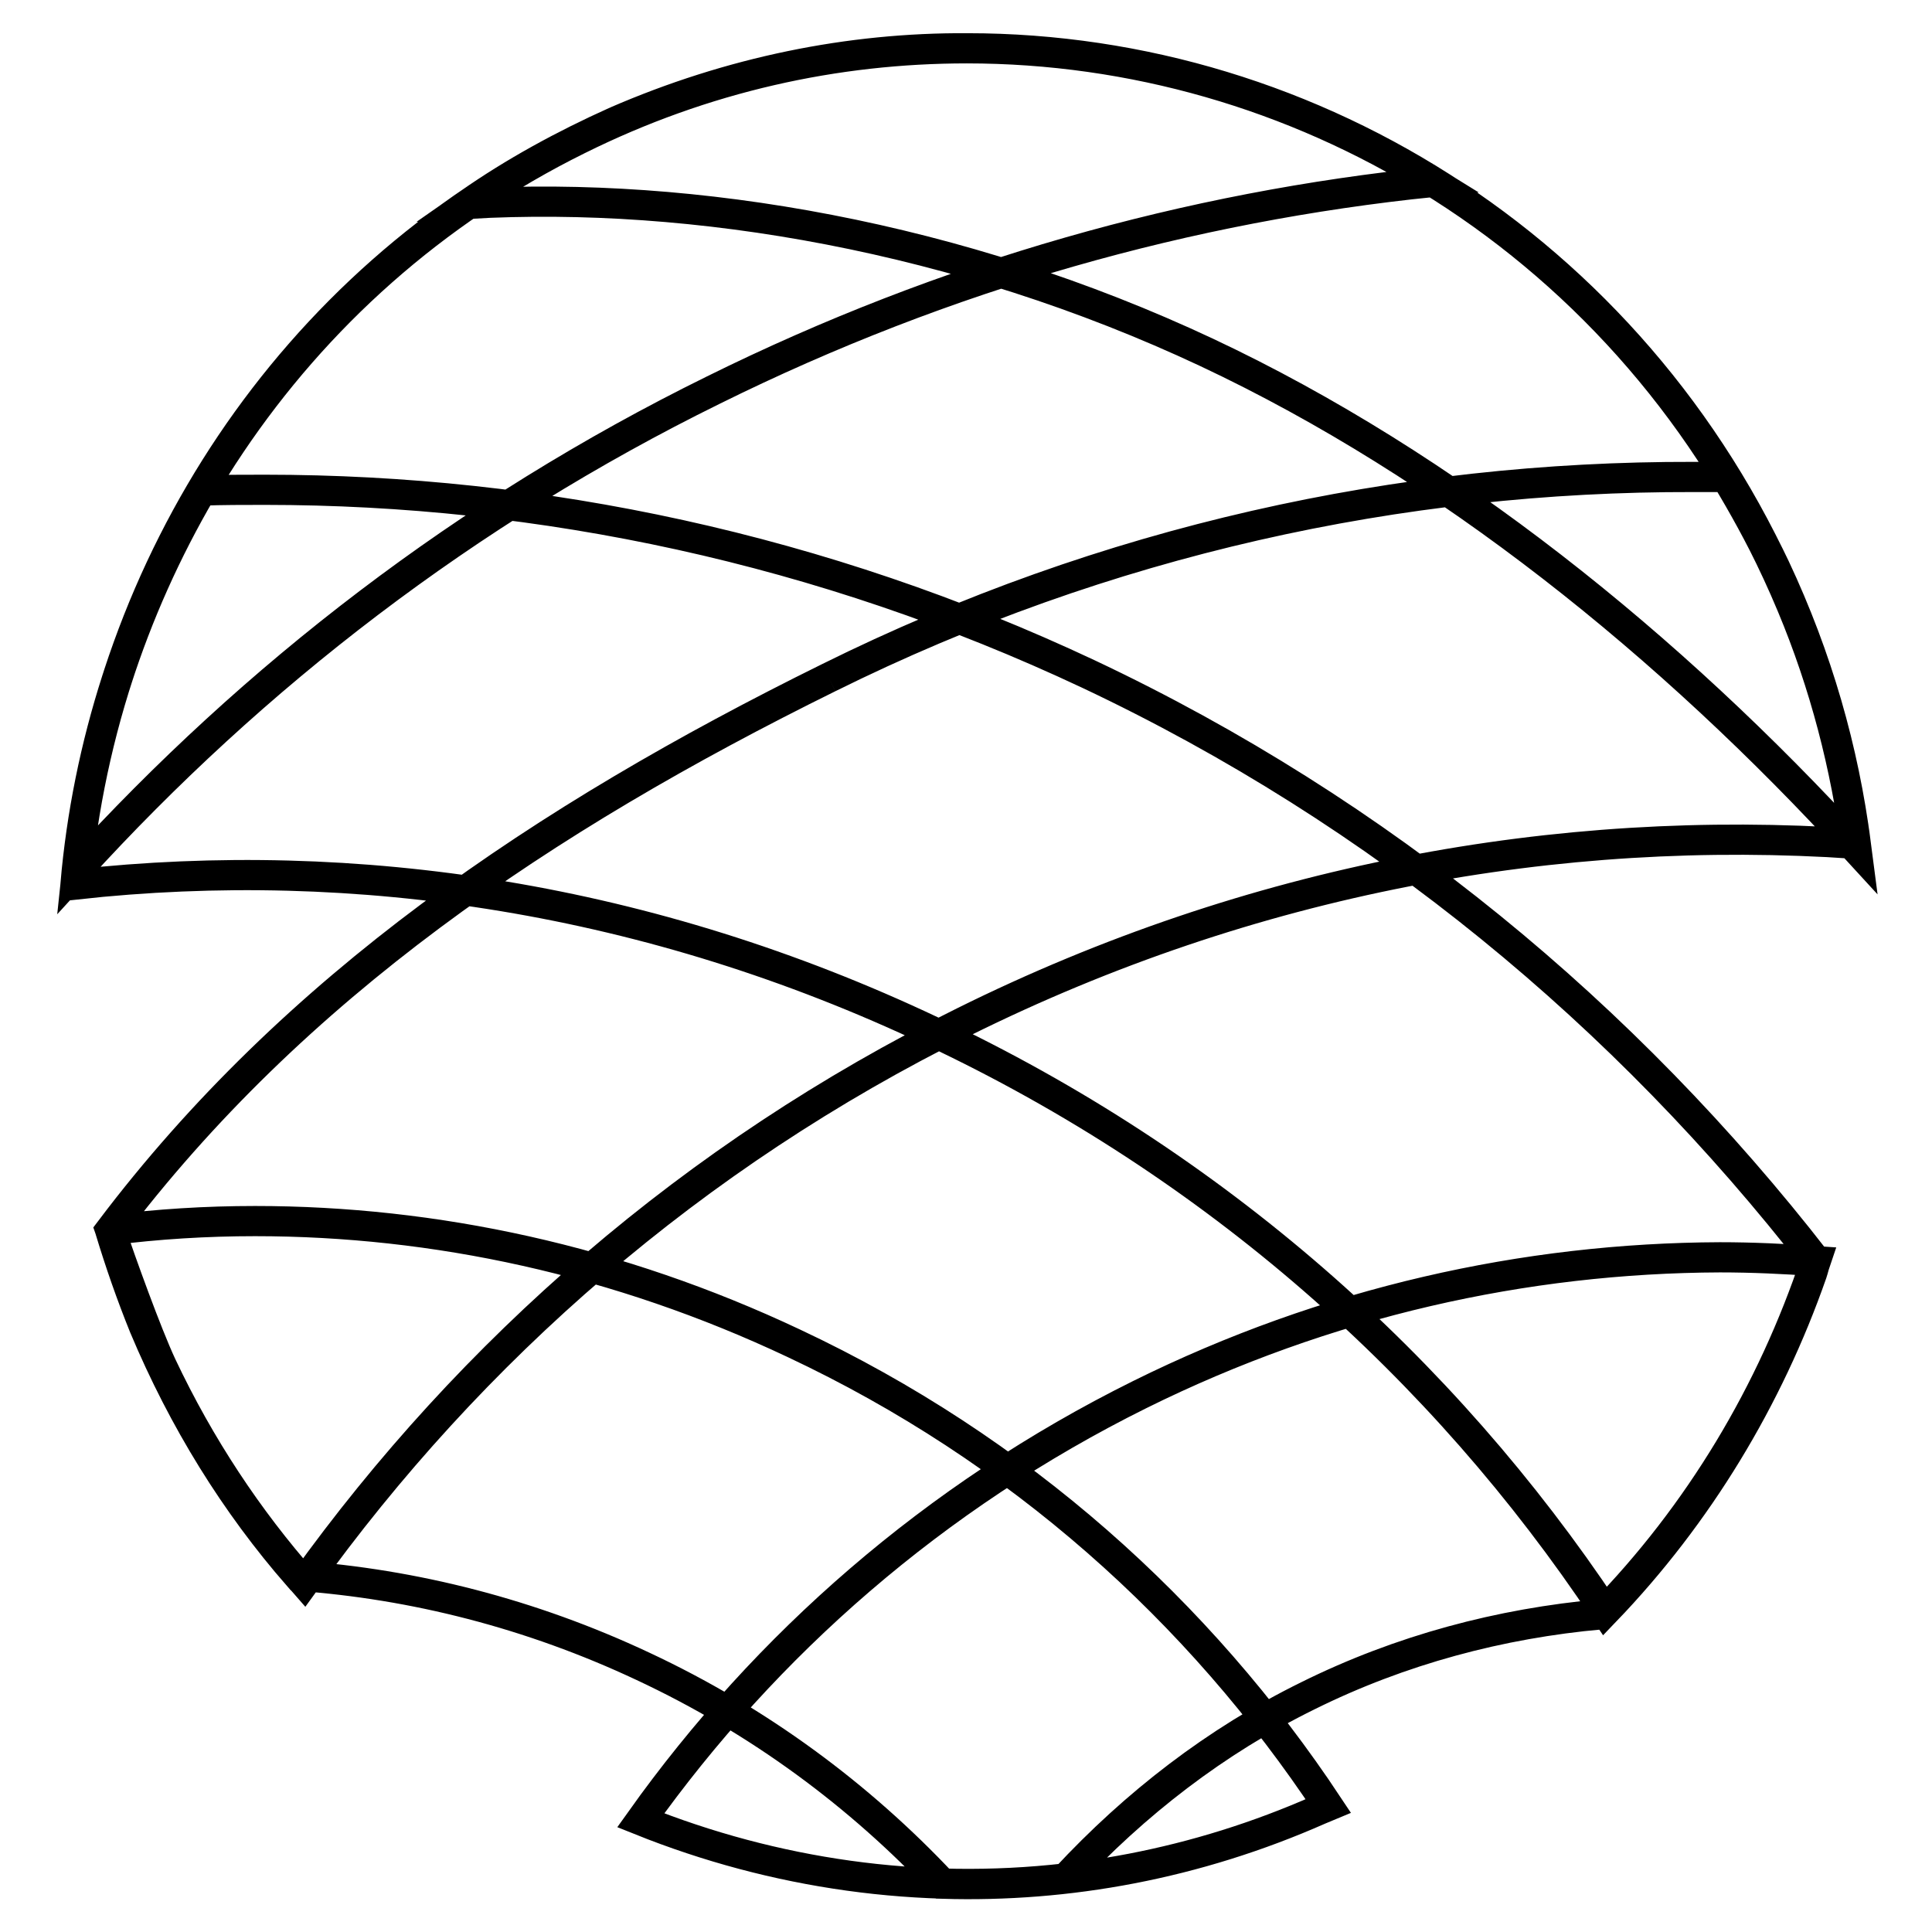 <?xml version="1.0" encoding="utf-8"?>
<!-- Svg Vector Icons : http://www.onlinewebfonts.com/icon -->
<!DOCTYPE svg PUBLIC "-//W3C//DTD SVG 1.1//EN" "http://www.w3.org/Graphics/SVG/1.1/DTD/svg11.dtd">
<svg version="1.1" xmlns="http://www.w3.org/2000/svg" xmlns:xlink="http://www.w3.org/1999/xlink" x="0px" y="0px" viewBox="0 0 256 256" enable-background="new 0 0 256 256" xml:space="preserve">
<g> <path stroke-width="4" fill-opacity="0" stroke="#000000"  d="M151,184.8c-27.2,13.5-49.5,33.1-66.1,56.4c17.7,7.1,37,9.9,56.3,7.7c9.2-9.9,19.9-18.2,32.1-24.2 c12.3-6.1,25.5-9.6,38.9-10.8c13-13.3,22.6-29.4,28.4-46.8c-4.2-0.3-8.4-0.5-12.7-0.5C202.1,166.7,175.8,172.5,151,184.8  M109.8,89.8c-37.9,18.7-70.9,41-95.2,73.2c1.5,4.4,4.8,13.6,6.8,17.9c5.1,10.8,11.5,20.4,18.9,28.8c22.1-30.8,51.6-56.6,87.4-74.3 c38.1-18.9,78.7-26.3,118.2-23.6c-1.6-12.4-5.1-24.7-10.7-36.6c-2-4.2-4.2-8.2-6.5-12c-1.4,0-2.9,0-4.3,0 C185.6,63.1,146.5,71.6,109.8,89.8 M76.6,18.5c-38.4,19-62.2,56.3-66.4,96.8c23.4-25.7,51.6-47.5,84.3-63.6 c30.9-15.3,63.1-24.3,95.4-27.6C171.4,12.6,150,6.4,128.1,6.4C110.8,6.4,93.3,10.2,76.6,18.5 M14.6,163c1.3,4.3,2.8,8.6,4.5,12.8 c5.2,12.4,12.1,23.5,20.4,33c15.3,1.1,30.8,5,45.7,12c15.4,7.2,28.7,17.1,39.7,28.8c16.6,0.5,33.6-2.6,49.9-9.8l1.2-0.5 c-17.1-25.8-41-47.3-70.8-61.3c-23.3-11-47.6-16.2-71.4-16.2C27.3,161.8,20.9,162.2,14.6,163 M26.7,65 C17.4,80.9,11.6,98.7,10,117.2c37.2-4.1,76.2,1.8,113.4,19.4c37.6,17.7,67.8,44.6,89.3,76.9c12.3-12.8,21.6-28.2,27.4-44.8 c0.2-0.6,0.3-1.1,0.5-1.7c-25.2-32.4-57.6-59.4-96.4-77.7C108.9,72.7,71.7,64.9,35.1,64.9C32.3,64.9,29.5,64.9,26.7,65 M81.6,16.1 c-6.9,3.1-13.5,6.7-19.5,10.9c29.8-1.7,65,4.3,97.8,19.7c31.9,15,61.4,38.8,86.1,65.8c-1.4-10.9-4.2-21.8-8.6-32.3 C218.1,34,174.3,6.4,128.2,6.4C112.6,6.3,96.8,9.5,81.6,16.1"/></g>
</svg>
